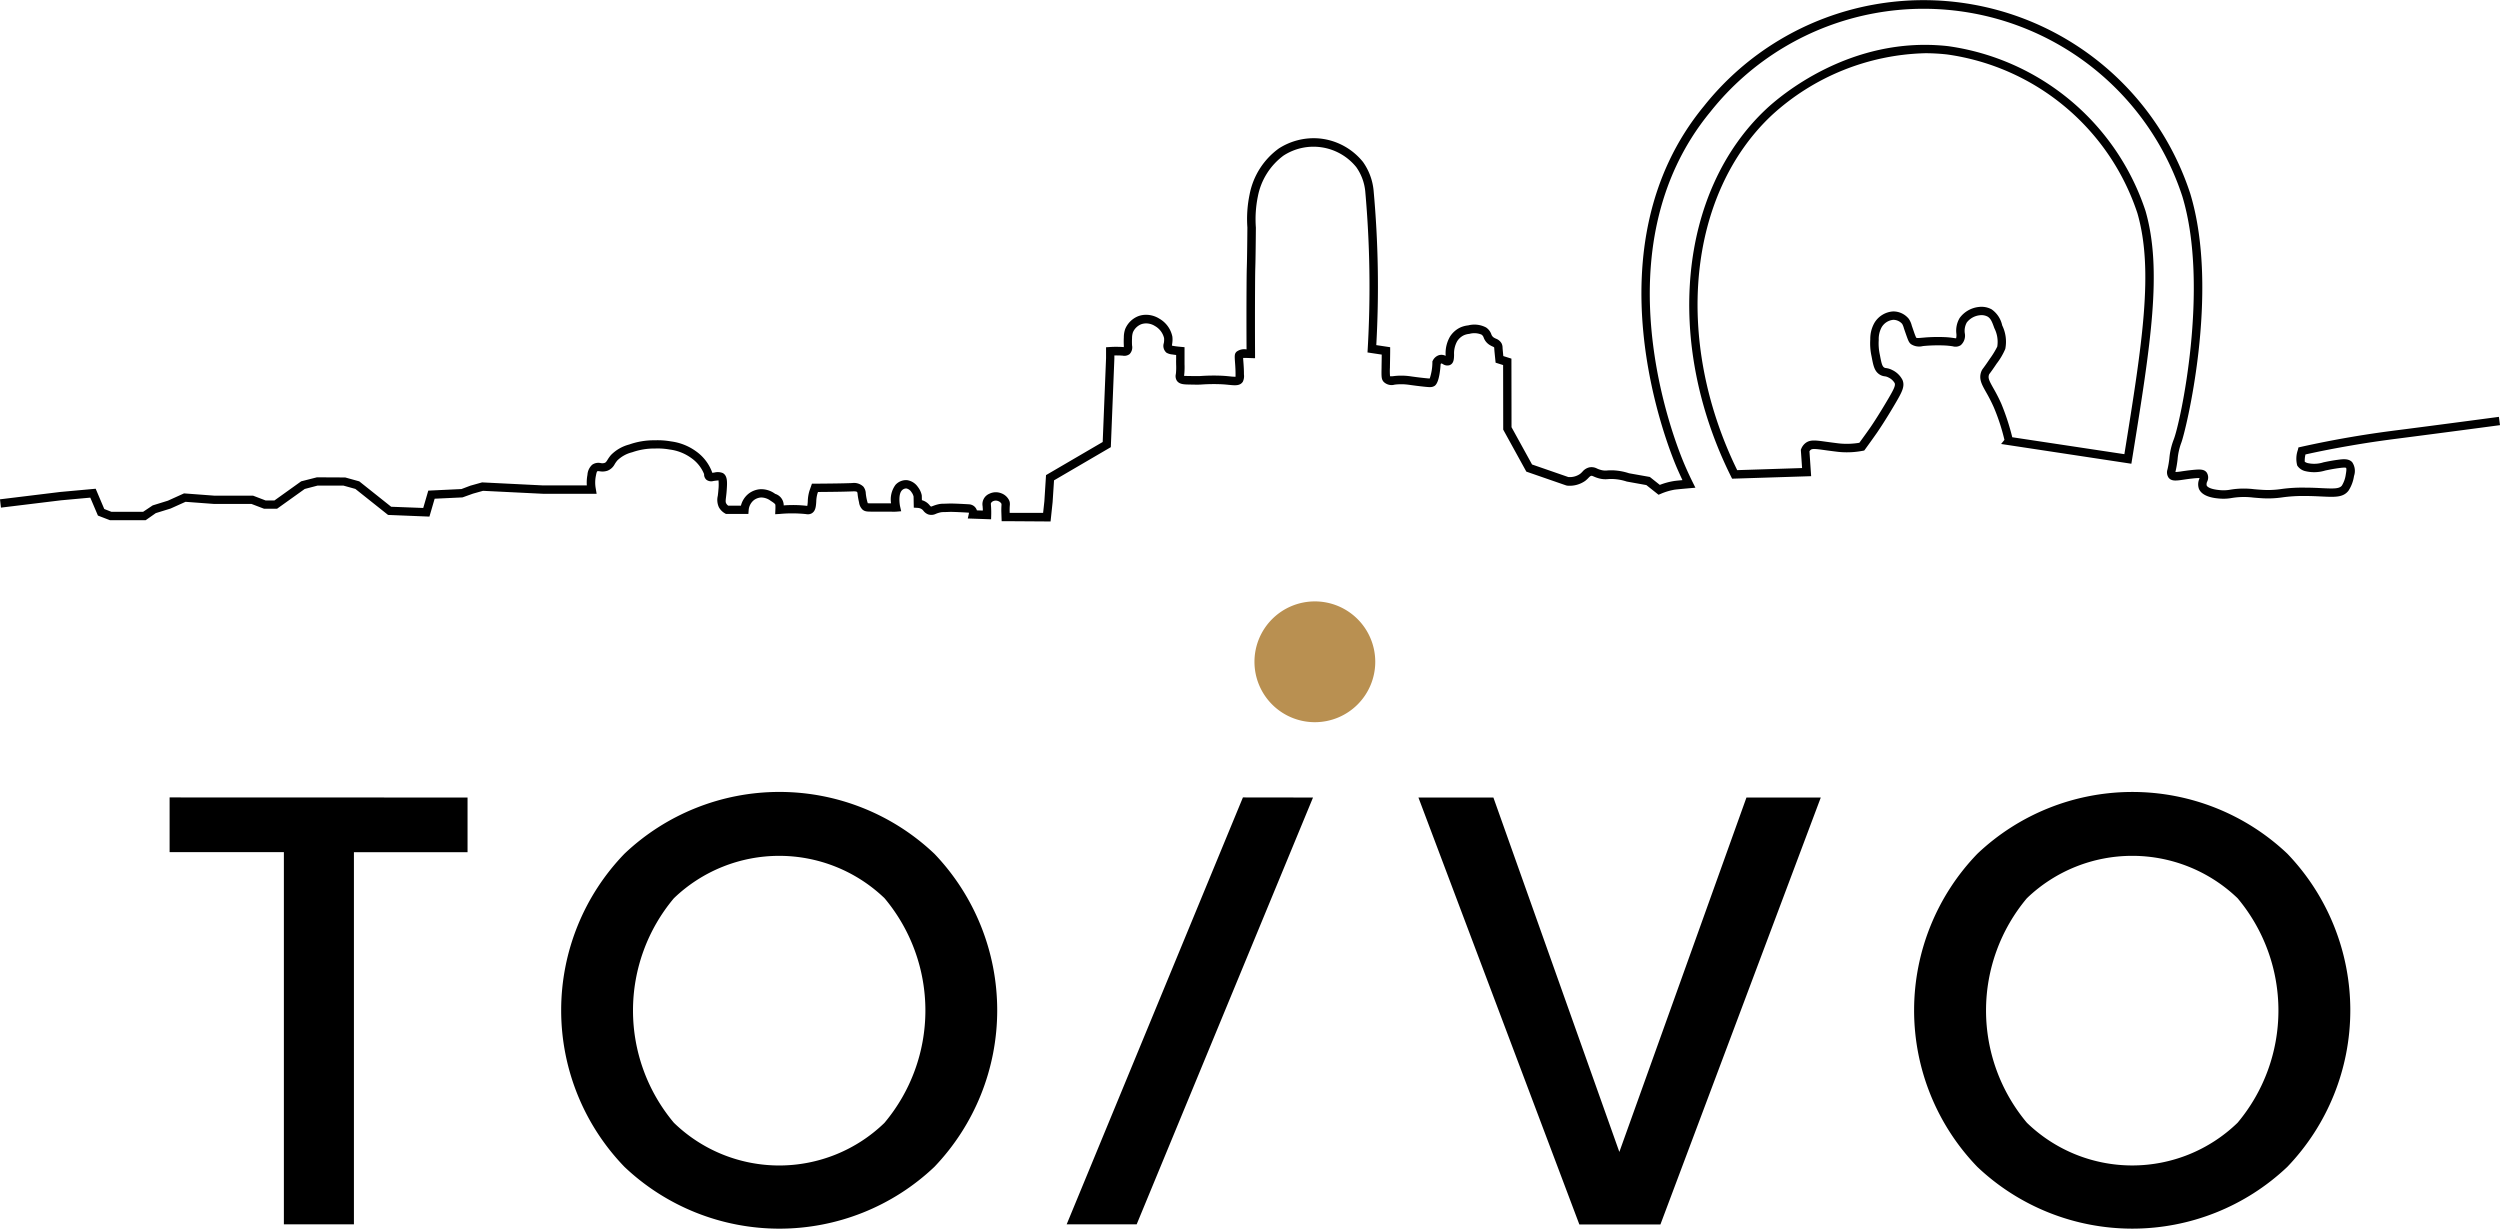 <svg xmlns="http://www.w3.org/2000/svg" xmlns:xlink="http://www.w3.org/1999/xlink" width="177.207" height="87.098" viewBox="0 0 177.207 87.098"><defs><clipPath id="a"><rect width="177.207" height="87.098" fill="none"/></clipPath></defs><g clip-path="url(#a)"><path d="M71.288,36.942H71l-.01-.287s-.008-.242-.011-.343a5.021,5.021,0,0,1,.009-.5c0-.035,0-.073,0-.087l-.007-.024a.43.43,0,0,0-.226-.182.46.46,0,0,0-.363.007.324.324,0,0,0-.149.138c-.009.022-.01.039,0,.174l.009.132c.01.176.013.357.008.539l-.009.3L68.6,36.752l.078-.351a.269.269,0,0,0,0-.063.138.138,0,0,1-.033,0c-1.032-.061-1.3-.054-1.306-.054l-.4.014a1.472,1.472,0,0,0-.237.013,2,2,0,0,0-.356.107.732.732,0,0,1-.551.045.778.778,0,0,1-.341-.257.5.5,0,0,0-.2-.158A.608.608,0,0,0,65.047,36l-.275-.016-.015-.789a.837.837,0,0,0-.151-.312.576.576,0,0,0-.357-.26.426.426,0,0,0-.326.143c-.247.273-.167.931-.12,1.14l.076.333-.341.028a3.164,3.164,0,0,1-.4,0H61.9c-.428,0-.59,0-.763-.146a.85.85,0,0,1-.245-.514,4.481,4.481,0,0,1-.1-.553.633.633,0,0,0-.032-.174c-.052-.061-.245-.052-.327-.049-.592.025-1.453.035-2.452.043l-.035.1a2.267,2.267,0,0,0-.087.58c-.022.337-.045.686-.34.842a.574.574,0,0,1-.381.045,9.506,9.506,0,0,0-1.864-.011l-.327.02.014-.328a3.16,3.16,0,0,0,0-.337c-.016-.083-.175-.184-.329-.283a1.127,1.127,0,0,0-.69-.239.949.949,0,0,0-.509.192,1.013,1.013,0,0,0-.365.7l-.021.274H51.455l-.07-.041a1.116,1.116,0,0,1-.428-.433,1.234,1.234,0,0,1-.078-.808c.014-.118.032-.257.044-.429a3.472,3.472,0,0,0,.008-.664c-.057,0-.146.013-.232.022-.049.007-.091.012-.13.019a.569.569,0,0,1-.5-.091.5.5,0,0,1-.16-.395,2.538,2.538,0,0,0-.915-1.146,3.292,3.292,0,0,0-1.532-.6,4.766,4.766,0,0,0-1.032-.07,4.7,4.7,0,0,0-1.622.266,2.27,2.27,0,0,0-1.045.575,1.956,1.956,0,0,0-.19.265.983.983,0,0,1-.494.459,1.1,1.1,0,0,1-.567.048c-.119-.014-.148-.014-.17,0-.045.033-.069.14-.111.357a2.362,2.362,0,0,0,0,.88L42.29,35H38.481l-4.243-.209-.713.2-.742.266-1.974.093-.37,1.268L27.507,36.5l-2.318-1.844-.84-.233H22.5l-.9.236-1.958,1.4h-.931l-.885-.338H15.179l-2.028-.151-1.058.476-1.05.325-.715.5H7.786l-.845-.326L6.4,35.274l-2.075.189-4.258.519L0,35.393l4.268-.521,2.514-.229.608,1.436.507.2h2.246l.681-.455,1.076-.333,1.144-.518,2.158.162H17.94l.885.338h.63l1.893-1.355,1.117-.284,2.006.01.995.276,2.261,1.8L30,36.006l.358-1.229,2.351-.112.632-.239.831-.233,4.324.215h3.1a2.9,2.9,0,0,1,.044-.748,1.047,1.047,0,0,1,.338-.719.758.758,0,0,1,.6-.117.538.538,0,0,0,.28-.012c.084-.033.117-.079.207-.222a2.442,2.442,0,0,1,.245-.34,2.8,2.8,0,0,1,1.286-.741,5.236,5.236,0,0,1,1.817-.3,5.412,5.412,0,0,1,1.151.079A3.857,3.857,0,0,1,49.351,32a3.141,3.141,0,0,1,1.14,1.515c.042-.006.089-.013.142-.019a.965.965,0,0,1,.6.035c.351.194.316.678.277,1.237-.013.184-.031.332-.046.457-.033.277-.04.362.011.459a.492.492,0,0,0,.144.16h.9a1.562,1.562,0,0,1,.545-.852,1.527,1.527,0,0,1,.838-.316,1.658,1.658,0,0,1,1.044.33.853.853,0,0,1,.606.818,8.523,8.523,0,0,1,1.67.035,2.238,2.238,0,0,0,.037-.339,2.76,2.76,0,0,1,.119-.735l.174-.5.208,0c1.082-.009,2.019-.018,2.636-.044a.961.961,0,0,1,.8.251.821.821,0,0,1,.174.492,3.97,3.97,0,0,0,.085.486,1.5,1.5,0,0,0,.058.2c.059.008.206.008.372.007h1.275a1.756,1.756,0,0,1,.314-1.308,1.015,1.015,0,0,1,.81-.336,1.127,1.127,0,0,1,.78.487,1.442,1.442,0,0,1,.27.574l.006.059.006.3a1.113,1.113,0,0,1,.142.051,1.058,1.058,0,0,1,.41.314c.052.06.069.076.093.085s.024,0,.139-.039a2.573,2.573,0,0,1,.453-.135,1.809,1.809,0,0,1,.333-.024l.4-.013c.011,0,.283-.009,1.362.054a.639.639,0,0,1,.336.112.616.616,0,0,1,.232.32l.42.012c0-.063,0-.126-.008-.189l-.008-.123A.8.8,0,0,1,70.124,35a1.049,1.049,0,0,1,.849-.035.994.994,0,0,1,.566.52.651.651,0,0,1,.037.128h0a.928.928,0,0,1,0,.239,4.349,4.349,0,0,0-.008.45c0,.015,0,.032,0,.051h2.371l.089-.828.117-1.848,4.017-2.347.238-5.942v-.773l.277-.018a7.015,7.015,0,0,1,.716-.008c.087,0,.157.007.216.011l.051,0c0-.035,0-.076,0-.113a5.338,5.338,0,0,1,0-.573,1.79,1.79,0,0,1,.1-.6,1.671,1.671,0,0,1,.916-.9,1.578,1.578,0,0,1,.606-.1,1.777,1.777,0,0,1,.889.27,1.906,1.906,0,0,1,.93,1.279,1.848,1.848,0,0,1-.017.521c-.006.036-.011.08-.015.116l.14.026s.175.032.484.059l.27.024v.271c0,.258,0,.468,0,.612,0,.105,0,.211,0,.316a5.4,5.4,0,0,1-.013.657l-.013.115c0,.023-.006.043-.008.061.071.007.277.011.383.012.421.007.629.01.793,0a13.3,13.3,0,0,1,1.541-.018c.2.011.375.028.525.043a3.332,3.332,0,0,0,.408.027c0-.052,0-.12,0-.184,0-.276-.014-.507-.026-.675l-.006-.082c-.041-.57-.049-.689.112-.841a.912.912,0,0,1,.7-.155c-.008-1.466-.009-2.932,0-4.363.006-1.029.012-1.233.02-1.511s.017-.6.03-1.808l.009-.963a8.488,8.488,0,0,1,.159-2.349,5.233,5.233,0,0,1,2.066-3.248A4.576,4.576,0,0,1,93.47,9.81a4.517,4.517,0,0,1,3.141,1.668,4.177,4.177,0,0,1,.752,2.012,74.827,74.827,0,0,1,.192,10.973l.984.148,0,.258c0,.21-.007.6-.016,1.1l0,.081a4.1,4.1,0,0,0,.008.62,1.209,1.209,0,0,0,.269-.012,4.42,4.42,0,0,1,1.058,0c.066.007.144.019.237.032.2.028.483.067.9.11.091.009.26.028.348.029a3.684,3.684,0,0,0,.189-1.151l0-.067.033-.059a.74.74,0,0,1,.428-.375.639.639,0,0,1,.476.047c0-.036,0-.072,0-.1a2.338,2.338,0,0,1,.315-1.27,1.762,1.762,0,0,1,.719-.638,1.832,1.832,0,0,1,.566-.152,1.777,1.777,0,0,1,1.267.147.974.974,0,0,1,.369.472.449.449,0,0,0,.2.256,1.439,1.439,0,0,0,.132.067.756.756,0,0,1,.4.336.7.7,0,0,1,.069.322l.015.181s.008.086.038.394l.575.182.007,4.86,1.455,2.643,2.566.889a1.275,1.275,0,0,0,.837-.22,1.48,1.48,0,0,0,.17-.159.907.907,0,0,1,.482-.305.83.83,0,0,1,.549.082,1.786,1.786,0,0,0,.311.109,1.17,1.17,0,0,0,.431.026,3.663,3.663,0,0,1,.529,0,4.173,4.173,0,0,1,1,.2l1.474.262.708.562a4.921,4.921,0,0,1,.955-.265c.1-.017.175-.028.649-.072-.141-.3-.277-.6-.407-.9-.669-1.57-6.3-15.619,1.928-25.608a19.887,19.887,0,0,1,34.47,6.187c2.138,7.02-.358,17.023-.642,17.7a4.43,4.43,0,0,0-.252,1.148,7.455,7.455,0,0,1-.142.841c0,.014-.008.036-.013.058a4.293,4.293,0,0,0,.469-.053c.2-.029.439-.063.73-.093.55-.055.83-.056,1.011.169a.649.649,0,0,1,.045.65.439.439,0,0,0-.038.279c.033.08.2.274,1.011.336a2.679,2.679,0,0,0,.69-.042l.2-.029a5.939,5.939,0,0,1,1.458,0c.147.013.3.026.474.037a6.451,6.451,0,0,0,1.444-.048,10.871,10.871,0,0,1,1.7-.1c.468,0,.858.021,1.2.037.846.04,1.229.048,1.407-.184a2.023,2.023,0,0,0,.274-.775c.027-.158.072-.422.021-.477-.021-.022-.122-.037-.5.013-.394.052-.7.116-.973.172a2.666,2.666,0,0,1-1.406.047.93.93,0,0,1-.582-.4,1.864,1.864,0,0,1,.044-1.1l.042-.183.183-.041c1.152-.257,2.332-.489,3.505-.69,1.51-.259,2.655-.406,3.339-.494.024,0,3.2-.411,7.181-.942l.079.588c-3.984.533-7.161.94-7.161.94-.7.091-1.84.236-3.337.494-1.1.189-2.207.4-3.291.643a1.9,1.9,0,0,0-.051.515.586.586,0,0,0,.221.1,2.138,2.138,0,0,0,1.115-.06c.268-.055.6-.123,1.014-.178.357-.048.761-.1,1.013.172a1.1,1.1,0,0,1,.129.979,2.607,2.607,0,0,1-.389,1.038c-.373.487-.949.46-1.906.414-.338-.016-.721-.035-1.176-.036a10.718,10.718,0,0,0-1.623.1,7,7,0,0,1-1.555.051c-.178-.011-.337-.025-.488-.038a5.352,5.352,0,0,0-1.328,0c-.066.008-.129.018-.189.027a3.289,3.289,0,0,1-.825.047c-.347-.026-1.269-.1-1.516-.7a.961.961,0,0,1,.024-.684c.008-.022.016-.049.022-.074a3.842,3.842,0,0,0-.453.027c-.281.028-.513.063-.7.09-.5.073-.832.121-1.04-.142a.672.672,0,0,1-.078-.592,6.917,6.917,0,0,0,.131-.775,4.887,4.887,0,0,1,.294-1.3c.468-1.109,2.579-10.859.621-17.29a19.294,19.294,0,0,0-33.444-5.984c-8.008,9.72-2.5,23.463-1.84,25,.182.427.378.851.581,1.261l.193.389-.433.038c-.878.078-.936.089-1.032.1a4.36,4.36,0,0,0-.984.293l-.163.069-.865-.686-1.388-.25a3.581,3.581,0,0,0-.874-.174,2.88,2.88,0,0,0-.448,0,1.747,1.747,0,0,1-.611-.042,2.357,2.357,0,0,1-.406-.141c-.124-.053-.141-.058-.187-.047s-.087.036-.181.135a2.016,2.016,0,0,1-.24.221,1.921,1.921,0,0,1-1.26.34l-.086-.017-2.826-.979-1.639-2.976-.007-4.578-.532-.168-.02-.194c-.049-.481-.06-.6-.06-.6l-.015-.187c0-.046-.006-.076-.007-.1a.354.354,0,0,0-.118-.068,2.005,2.005,0,0,1-.19-.1,1.018,1.018,0,0,1-.435-.526.406.406,0,0,0-.155-.215,1.315,1.315,0,0,0-.857-.053,1.27,1.27,0,0,0-.395.1,1.153,1.153,0,0,0-.473.425,1.772,1.772,0,0,0-.219.961c-.007.294-.016.628-.327.736a.559.559,0,0,1-.463-.077.472.472,0,0,0-.107-.05.131.131,0,0,0-.054.048c-.085,1.225-.319,1.505-.478,1.57-.161.087-.337.068-.708.03-.425-.045-.712-.085-.919-.113-.089-.013-.161-.023-.225-.031a3.889,3.889,0,0,0-.929,0,.8.8,0,0,1-.776-.192c-.169-.192-.166-.351-.154-1.017l0-.08c.006-.337.01-.624.012-.84l-1.009-.152.016-.271a76.272,76.272,0,0,0-.174-11.136,3.56,3.56,0,0,0-.641-1.733,3.9,3.9,0,0,0-5.156-.813,4.707,4.707,0,0,0-1.819,2.907,8.081,8.081,0,0,0-.138,2.2l-.009.965c-.013,1.214-.022,1.55-.03,1.817s-.014.477-.019,1.5c-.008,1.528-.008,3.1,0,4.664l0,.31-.544-.019c-.105,0-.22-.006-.3,0,0,.084.013.212.023.36l.006.082c.011.168.029.422.027.721a.92.92,0,0,1-.083.529c-.2.291-.542.258-.98.214-.143-.014-.308-.031-.5-.041a12.543,12.543,0,0,0-1.465.018c-.19.013-.408.01-.84,0-.384-.006-.712-.011-.891-.277a.615.615,0,0,1-.069-.46l.012-.1a4.622,4.622,0,0,0,.01-.582c0-.113-.006-.225,0-.338,0-.089,0-.2,0-.337-.168-.02-.26-.036-.266-.037a1.014,1.014,0,0,1-.42-.126.64.64,0,0,1-.187-.682,1.285,1.285,0,0,0,.017-.359,1.346,1.346,0,0,0-.647-.85,1.171,1.171,0,0,0-.6-.185,1.036,1.036,0,0,0-.383.063,1.087,1.087,0,0,0-.575.564,1.278,1.278,0,0,0-.064.418,4.714,4.714,0,0,0,0,.515.683.683,0,0,1-.178.619.628.628,0,0,1-.5.105c-.054,0-.119-.008-.2-.011-.125,0-.251-.006-.376,0v.221l-.251,6.278-4.026,2.353-.1,1.544-.146,1.371ZM101.524,26.79h0Zm21.252,7.141-.085-.171c-4.725-9.507-3.7-20.211,2.5-26.028.938-.881,5.969-5.233,12.894-4.461a17.256,17.256,0,0,1,13.995,11.68c1.21,4.2.363,9.455-.92,17.411l-.083.509-9.233-1.4.237-.291a14.421,14.421,0,0,0-.762-2.326,11.587,11.587,0,0,0-.541-1.058c-.307-.546-.529-.94-.342-1.45a.891.891,0,0,1,.15-.257c.071-.1.2-.268.449-.644a6.136,6.136,0,0,0,.536-.873,2.131,2.131,0,0,0-.206-1.31c-.161-.451-.255-.691-.486-.824a.927.927,0,0,0-.552-.091,1.341,1.341,0,0,0-.915.511,1.215,1.215,0,0,0-.143.757.9.9,0,0,1-.283.851.681.681,0,0,1-.564.082,5.281,5.281,0,0,0-.583-.06,11.327,11.327,0,0,0-1.312.022l-.224.02a1.06,1.06,0,0,1-.849-.138c-.148-.12-.195-.251-.349-.685-.064-.184-.112-.322-.148-.427a1.309,1.309,0,0,0-.125-.32.835.835,0,0,0-.622-.29h-.012a1.076,1.076,0,0,0-.823.529,1.756,1.756,0,0,0-.205.9,3.742,3.742,0,0,0,.08,1.052c.107.564.156.8.3.895a.262.262,0,0,0,.138.044,1.315,1.315,0,0,1,.445.141,1.568,1.568,0,0,1,.72.7c.187.444-.033.854-.468,1.6-.79,1.355-1.3,2.079-1.317,2.11-.234.335-.522.739-.857,1.2l-.069.093-.115.022a5.96,5.96,0,0,1-1.522.091c-.175-.011-.357-.035-.72-.082-.164-.02-.311-.041-.444-.06-.649-.089-.881-.116-1-.013a.331.331,0,0,0-.082.1l.12,1.761ZM136.436,3.773a16.7,16.7,0,0,0-10.843,4.391c-5.969,5.606-6.969,15.93-2.456,25.161l4.6-.148-.089-1.289.024-.063a.971.971,0,0,1,.277-.395c.33-.278.709-.226,1.466-.121q.2.028.439.059c.353.046.529.069.685.079a5.357,5.357,0,0,0,1.258-.062c.3-.412.565-.78.779-1.088.006-.007.513-.737,1.291-2.069.38-.648.5-.908.433-1.072a1,1,0,0,0-.443-.4.733.733,0,0,0-.263-.082.838.838,0,0,1-.382-.14c-.356-.242-.429-.631-.551-1.276a4.286,4.286,0,0,1-.09-1.207,2.274,2.274,0,0,1,.3-1.176,1.665,1.665,0,0,1,1.321-.8h.023a1.416,1.416,0,0,1,1.081.52,1.472,1.472,0,0,1,.217.49c.036.1.083.242.147.424a4.091,4.091,0,0,0,.164.425c.047.035.141.031.421.006l.231-.02a11.794,11.794,0,0,1,1.387-.023,5.758,5.758,0,0,1,.643.065,1.3,1.3,0,0,0,.149.018.929.929,0,0,0,.016-.343,1.765,1.765,0,0,1,.237-1.1,1.938,1.938,0,0,1,1.363-.779,1.5,1.5,0,0,1,.9.169,1.855,1.855,0,0,1,.75,1.137,2.629,2.629,0,0,1,.219,1.669,4.693,4.693,0,0,1-.614,1.044c-.259.389-.394.57-.466.668-.061.081-.061.081-.07.107-.088.241.008.433.3.955a11.787,11.787,0,0,1,.568,1.11,16.708,16.708,0,0,1,.777,2.376l7.947,1.2c1.263-7.836,2.094-13.021.923-17.08A16.631,16.631,0,0,0,138.015,3.86a14.351,14.351,0,0,0-1.579-.088" transform="translate(0 0)"/><path d="M694.829,339.608a4.281,4.281,0,1,0-4.282-4.281,4.281,4.281,0,0,0,4.282,4.281" transform="translate(-601.627 -288.417)" fill="#B99051"/><path d="M239.936,459.352a10.724,10.724,0,0,1-14.935,0,12.382,12.382,0,0,1,0-15.914,10.781,10.781,0,0,1,14.935,0,12.382,12.382,0,0,1,0,15.914m3.528-19.07a15.972,15.972,0,0,0-21.968,0,15.975,15.975,0,0,0-.005,22.2,15.972,15.972,0,0,0,21.968,0,16.03,16.03,0,0,0,.005-22.2m-38.34-3.983-9.01,25.123L187.186,436.3h-5.314l11.406,30.261h5.748L210.392,436.3Zm-61.095,23.056a10.721,10.721,0,0,1-14.931,0,12.373,12.373,0,0,1,0-15.917,10.779,10.779,0,0,1,14.931,0,12.382,12.382,0,0,1,0,15.914m3.527-19.07a15.956,15.956,0,0,0-21.96,0,15.969,15.969,0,0,0,0,22.2,15.962,15.962,0,0,0,21.963,0,16.051,16.051,0,0,0-.007-22.206m-54.2-3.983v3.876h8.1v26.385h4.965V440.173h8.054V436.3Zm76.079,0-12.493,30.261H161.9L174.4,436.3Z" transform="translate(-81.33 -379.769)"/></g></svg>